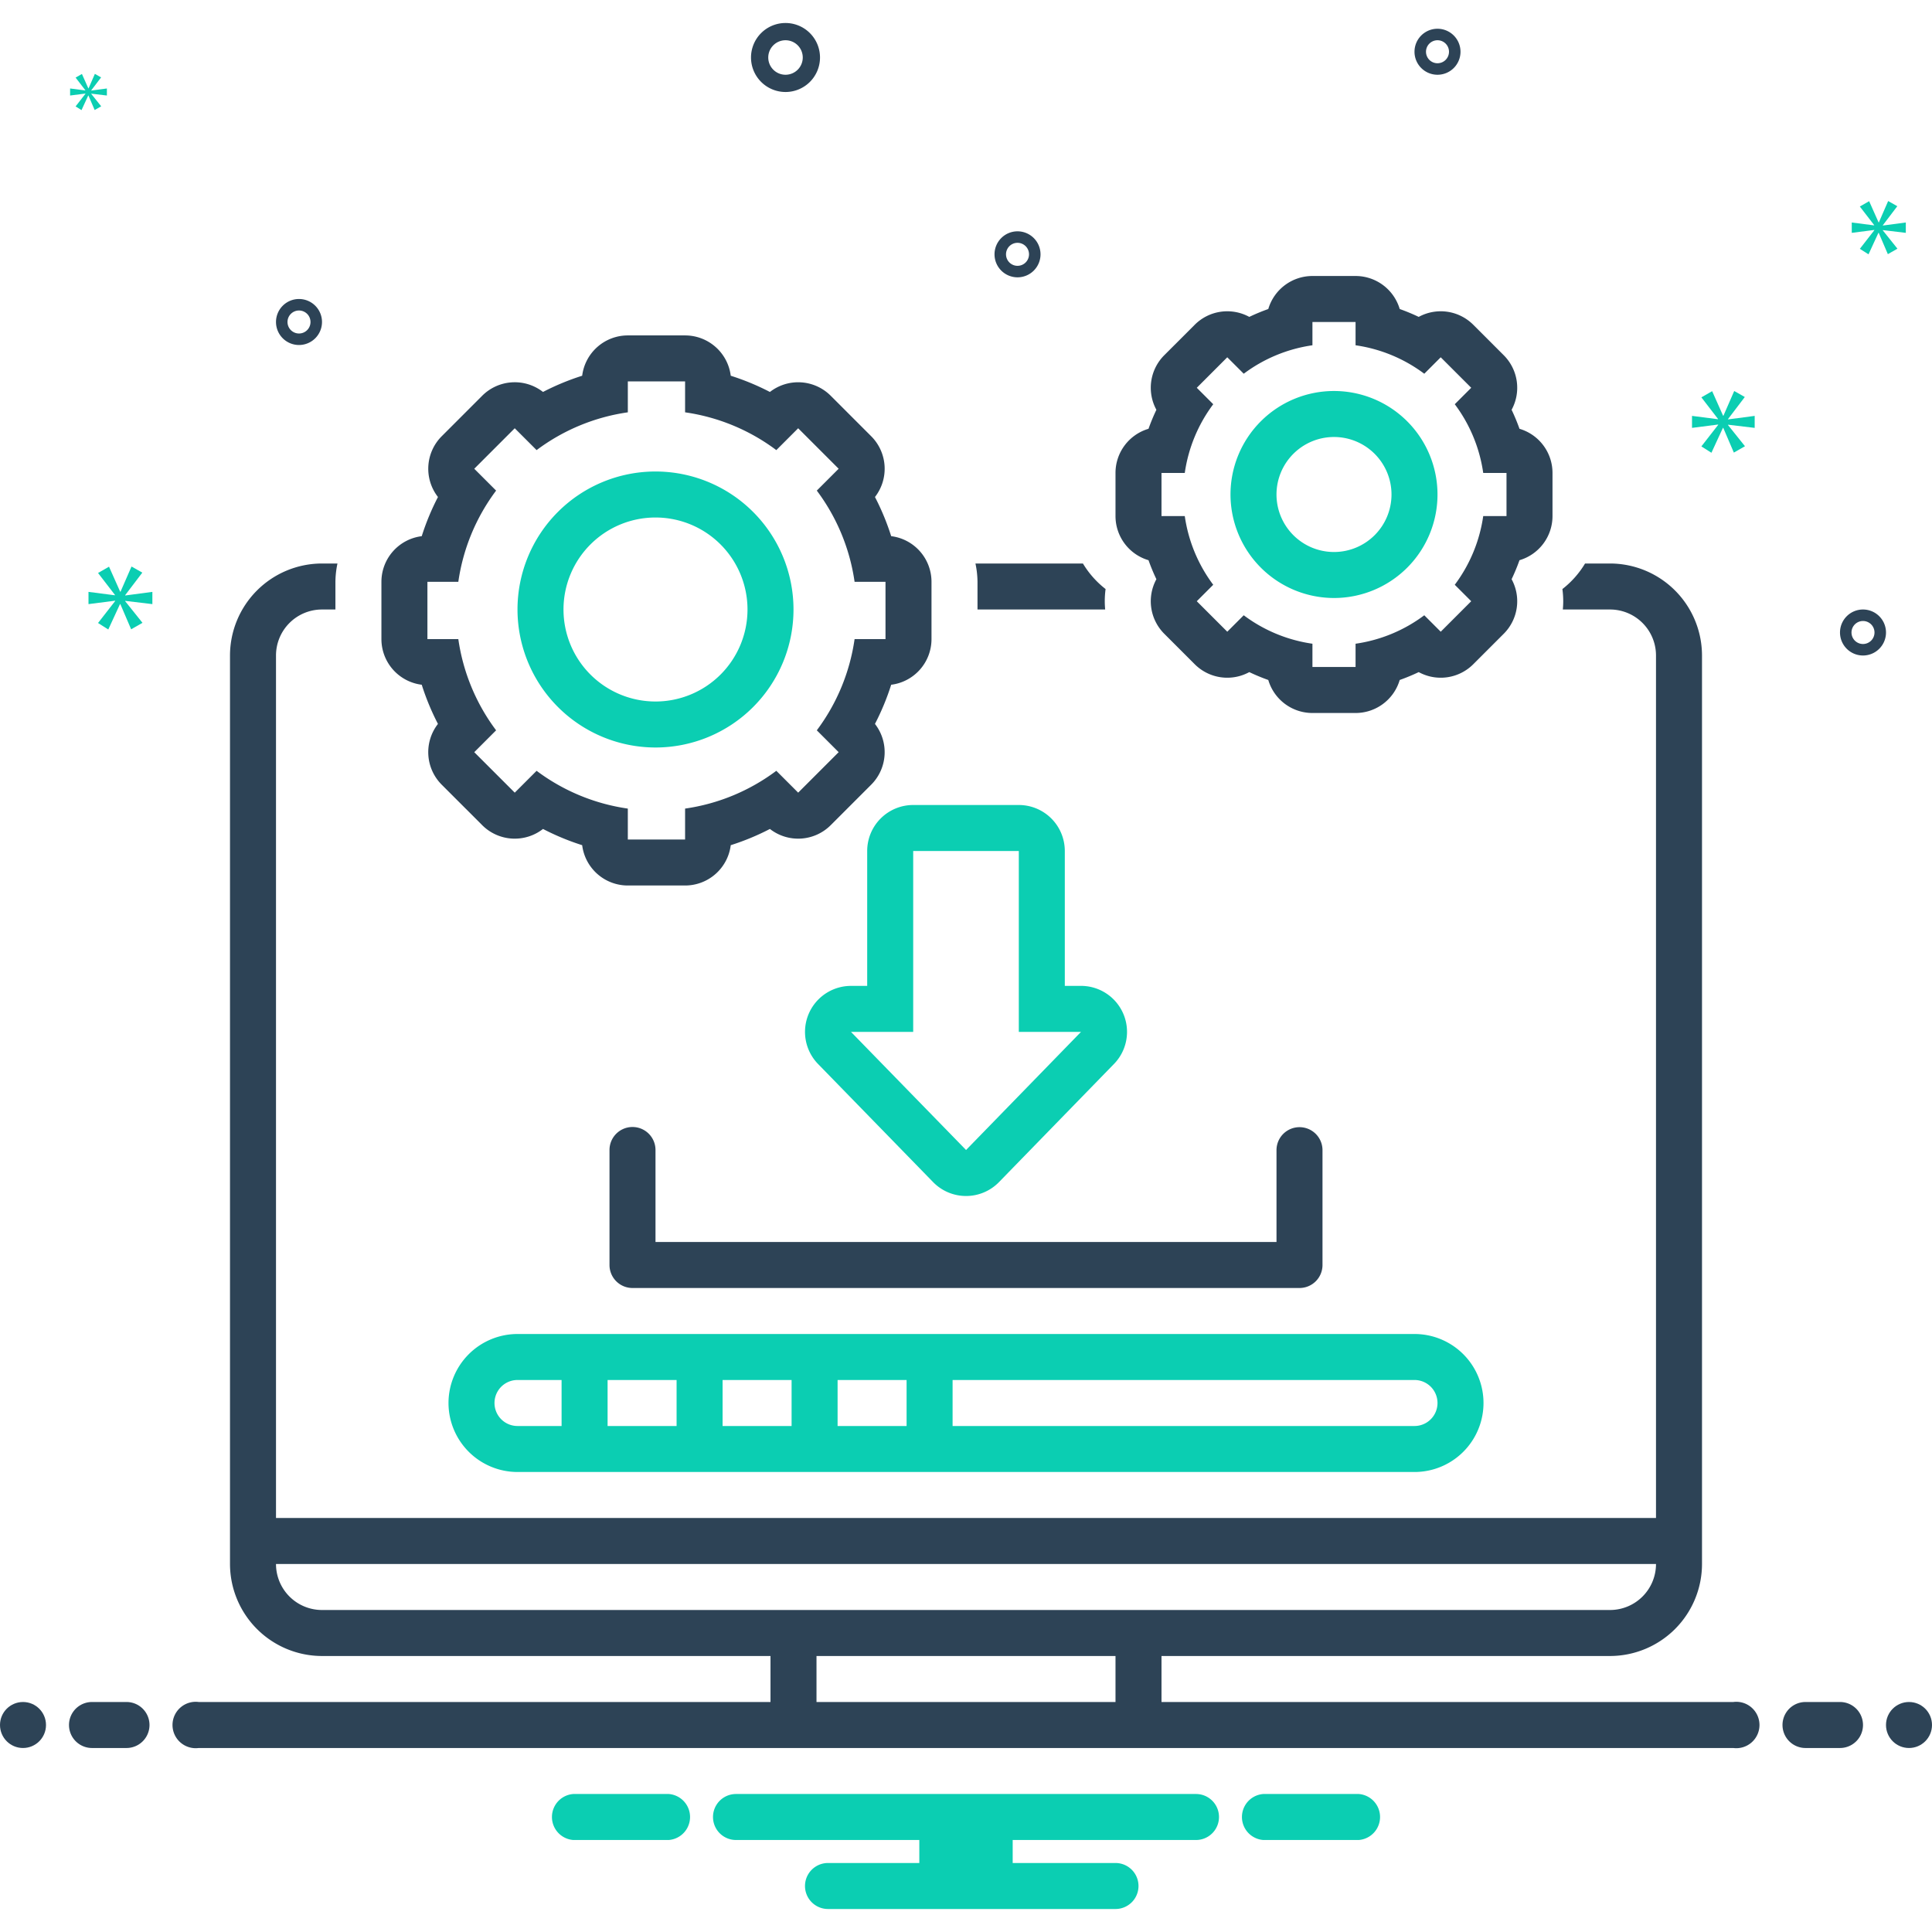 <svg xmlns="http://www.w3.org/2000/svg" viewBox="0 0 168 168" id="system-update">
  <circle cx="2" cy="150" r="2" fill="#2d4356"></circle>
  <path fill="#2d4356" d="M11 148H8a2 2 0 0 0 0 4h3a2 2 0 0 0 0-4zm149 0h-3a2 2 0 0 0 0 4h3a2 2 0 0 0 0-4z"></path>
  <circle cx="166" cy="150" r="2" fill="#2d4356"></circle>
  <path fill="#0bceb2" d="M118.154 156h-8.308a2.006 2.006 0 0 0 0 4h8.308a2.006 2.006 0 0 0 0-4zm-60 0h-8.308a2.006 2.006 0 0 0 0 4h8.308a2.006 2.006 0 0 0 0-4zM104 156H64a2 2 0 0 0 0 4h15.94v2H72a2 2 0 0 0 0 4h25a2 2 0 0 0 0-4h-8.94v-2H104a2 2 0 0 0 0-4z"></path>
  <path fill="#2d4356" d="M36.673 59.543a21.47 21.47 0 0 0 1.41 3.406 4 4 0 0 0 .328 5.286l3.521 3.52a4 4 0 0 0 5.286.328 21.471 21.471 0 0 0 3.406 1.411A4 4 0 0 0 54.594 77h4.979a4 4 0 0 0 3.97-3.506 21.463 21.463 0 0 0 3.406-1.411 4 4 0 0 0 5.286-.328l3.52-3.52a4 4 0 0 0 .328-5.286 21.47 21.47 0 0 0 1.411-3.406A4 4 0 0 0 81 55.573v-4.98a4 4 0 0 0-3.506-3.97 21.466 21.466 0 0 0-1.41-3.405 4 4 0 0 0-.329-5.286l-3.52-3.52a4 4 0 0 0-5.286-.328 21.463 21.463 0 0 0-3.406-1.411 4 4 0 0 0-3.97-3.506h-4.98a4 4 0 0 0-3.969 3.506 21.468 21.468 0 0 0-3.406 1.41 4 4 0 0 0-5.286.328l-3.52 3.521a4 4 0 0 0-.328 5.286 21.466 21.466 0 0 0-1.411 3.406 4 4 0 0 0-3.506 3.97v4.979a4 4 0 0 0 3.506 3.97Zm.494-8.95h2.687a17.31 17.31 0 0 1 3.286-7.932l-1.9-1.9 3.52-3.521 1.901 1.9a17.31 17.31 0 0 1 7.933-3.286v-2.687h4.979v2.687a17.31 17.31 0 0 1 7.933 3.286l1.9-1.9 3.52 3.52-1.9 1.9a17.31 17.31 0 0 1 3.286 7.934H77v4.979h-2.688a17.31 17.31 0 0 1-3.285 7.933l1.9 1.9-3.52 3.52-1.901-1.9a17.31 17.31 0 0 1-7.933 3.286V73h-4.98v-2.688a17.31 17.31 0 0 1-7.932-3.285l-1.9 1.9-3.521-3.52 1.9-1.901a17.31 17.31 0 0 1-3.286-7.933h-2.687Z"></path>
  <path fill="#0bceb2" d="M57 65a12 12 0 1 0-12-12 12.014 12.014 0 0 0 12 12Zm0-20a8 8 0 1 1-8 8 8 8 0 0 1 8-8Z"></path>
  <path fill="#2d4356" d="M85 53h11.102a8.137 8.137 0 0 1-.035-.72 7.967 7.967 0 0 1 .071-1.058A8.09 8.09 0 0 1 94.168 49h-9.347A7.937 7.937 0 0 1 85 50.594zm14.871-4.286a17.17 17.17 0 0 0 .685 1.652 4 4 0 0 0 .683 4.743l2.652 2.652a4 4 0 0 0 4.743.683 17.17 17.17 0 0 0 1.652.685A4.002 4.002 0 0 0 114.125 62h3.75a4.002 4.002 0 0 0 3.839-2.871 17.17 17.17 0 0 0 1.652-.685 4 4 0 0 0 4.743-.683l2.652-2.652a4 4 0 0 0 .683-4.743 17.154 17.154 0 0 0 .685-1.652A4.002 4.002 0 0 0 135 44.875v-3.75a4.002 4.002 0 0 0-2.871-3.839 17.155 17.155 0 0 0-.685-1.652 4 4 0 0 0-.683-4.743l-2.652-2.652a4 4 0 0 0-4.743-.683 17.147 17.147 0 0 0-1.652-.685A4.002 4.002 0 0 0 117.875 24h-3.75a4.002 4.002 0 0 0-3.839 2.871 17.168 17.168 0 0 0-1.652.685 4 4 0 0 0-4.743.683l-2.652 2.652a4 4 0 0 0-.683 4.743 17.17 17.17 0 0 0-.685 1.652A4.002 4.002 0 0 0 97 41.125v3.75a4.002 4.002 0 0 0 2.871 3.839zM101 41.125h2.024a13.037 13.037 0 0 1 2.475-5.975l-1.431-1.43 2.651-2.652 1.432 1.43a13.037 13.037 0 0 1 5.974-2.474V28h3.75v2.024a13.037 13.037 0 0 1 5.975 2.475l1.43-1.431 2.652 2.651-1.43 1.431a13.037 13.037 0 0 1 2.474 5.975H131v3.75h-2.024a13.037 13.037 0 0 1-2.475 5.975l1.431 1.43-2.651 2.652-1.431-1.43a13.038 13.038 0 0 1-5.975 2.474V58h-3.75v-2.024a13.038 13.038 0 0 1-5.975-2.475l-1.43 1.431-2.652-2.651 1.43-1.431a13.038 13.038 0 0 1-2.474-5.975H101z"></path>
  <path fill="#0bceb2" d="M116 52a9 9 0 1 0-9-9 9.01 9.01 0 0 0 9 9Zm0-14a5 5 0 1 1-5 5 5 5 0 0 1 5-5Z"></path>
  <path fill="#2d4356" d="M55 98a2 2 0 0 0-2 2v10a2 2 0 0 0 2 2h58a2 2 0 0 0 2-2v-9.985a2 2 0 0 0-4 0V108H57v-8a2 2 0 0 0-2-2Z"></path>
  <path fill="#0bceb2" d="M94 85.73h-1.408V74a4 4 0 0 0-4-4h-9.184a4 4 0 0 0-4 4v11.73H74a4 4 0 0 0-2.865 6.79l10.004 10.271A4 4 0 0 0 84.005 104a4 4 0 0 0 2.866-1.21l9.938-10.211a4 4 0 0 0-2.804-6.85zM84.005 100 74 89.73h5.408V74h9.184v15.73H94zM39 122a6.007 6.007 0 0 0 6 6h78a6 6 0 0 0 0-12H45a6.007 6.007 0 0 0-6 6zm43.834-2H123a2 2 0 0 1 0 4H82.834zm-10 0h6v4h-6zm-10 0h6v4h-6zm-10 0h6v4h-6zm-4 4H45a2 2 0 0 1 0-4h3.833z"></path>
  <path fill="#2d4356" d="M150.721 148H101v-4h39a8.009 8.009 0 0 0 8-8V57a8.009 8.009 0 0 0-8-8h-2.169a8.09 8.09 0 0 1-1.97 2.222 7.967 7.967 0 0 1 .072 1.058c0 .242-.014.482-.035.72H140a4 4 0 0 1 4 4v75H24V57a4 4 0 0 1 4-4h1.167v-2.406A7.937 7.937 0 0 1 29.345 49H28a8.009 8.009 0 0 0-8 8v79a8.01 8.01 0 0 0 8 8h39v4H17.279a2.017 2.017 0 1 0 0 4H150.72a2.017 2.017 0 1 0 0-4zM28 140a4 4 0 0 1-4-4h120a4 4 0 0 1-4 4zm43 8v-4h26v4zM68.305 8a3 3 0 1 0-3-3 3.003 3.003 0 0 0 3 3zm0-4.5a1.5 1.5 0 1 1-1.5 1.5 1.501 1.501 0 0 1 1.5-1.5zM162 53a2 2 0 1 0 2 2 2.002 2.002 0 0 0-2-2zm0 3a1 1 0 1 1 1-1 1.001 1.001 0 0 1-1 1zM88.48 20.115a2 2 0 1 0 2 2 2.002 2.002 0 0 0-2-2zm0 3a1 1 0 1 1 1-1 1.001 1.001 0 0 1-1 1zM125 2.5a2 2 0 1 0 2 2 2.002 2.002 0 0 0-2-2zm0 3a1 1 0 1 1 1-1 1.001 1.001 0 0 1-1 1zM28 28a2 2 0 1 0-2 2 2.002 2.002 0 0 0 2-2zm-3 0a1 1 0 1 1 1 1 1.001 1.001 0 0 1-1-1z"></path>
  <path fill="#0bceb2" d="m10.888 51.749 1.487-1.955-.939-.532-.955 2.19h-.031l-.97-2.175-.955.548 1.471 1.909v.031l-2.301-.297v1.064l2.316-.297v.031l-1.486 1.908.891.564 1.018-2.206h.031l.939 2.19.986-.563-1.502-1.878v-.031l2.362.282v-1.064l-2.362.313v-.032zM7.43 8.153l-.856 1.099.513.325.586-1.271h.018l.541 1.262.567-.325-.865-1.081v-.018l1.361.162v-.612l-1.361.18v-.018l.857-1.126-.541-.307-.55 1.261h-.018l-.558-1.252-.55.315.847 1.1v.018l-1.325-.171v.612l1.334-.171v.018zM152.581 37.207v-1.043l-2.317.306v-.03l1.458-1.918-.921-.522-.936 2.148h-.031l-.951-2.133-.937.537 1.443 1.873v.03l-2.257-.291v1.043l2.272-.291v.031l-1.458 1.871.874.553.999-2.164h.03l.921 2.149.967-.553-1.473-1.841v-.031l2.317.276zM163.725 19.586l1.258-1.655-.795-.45-.807 1.853h-.027l-.82-1.84-.809.464 1.245 1.615v.026l-1.947-.251v.9l1.96-.252v.027l-1.258 1.615.755.477.861-1.867h.026l.794 1.853.834-.476-1.27-1.589v-.027l1.998.239v-.9l-1.998.264v-.026z"></path>
</svg>

